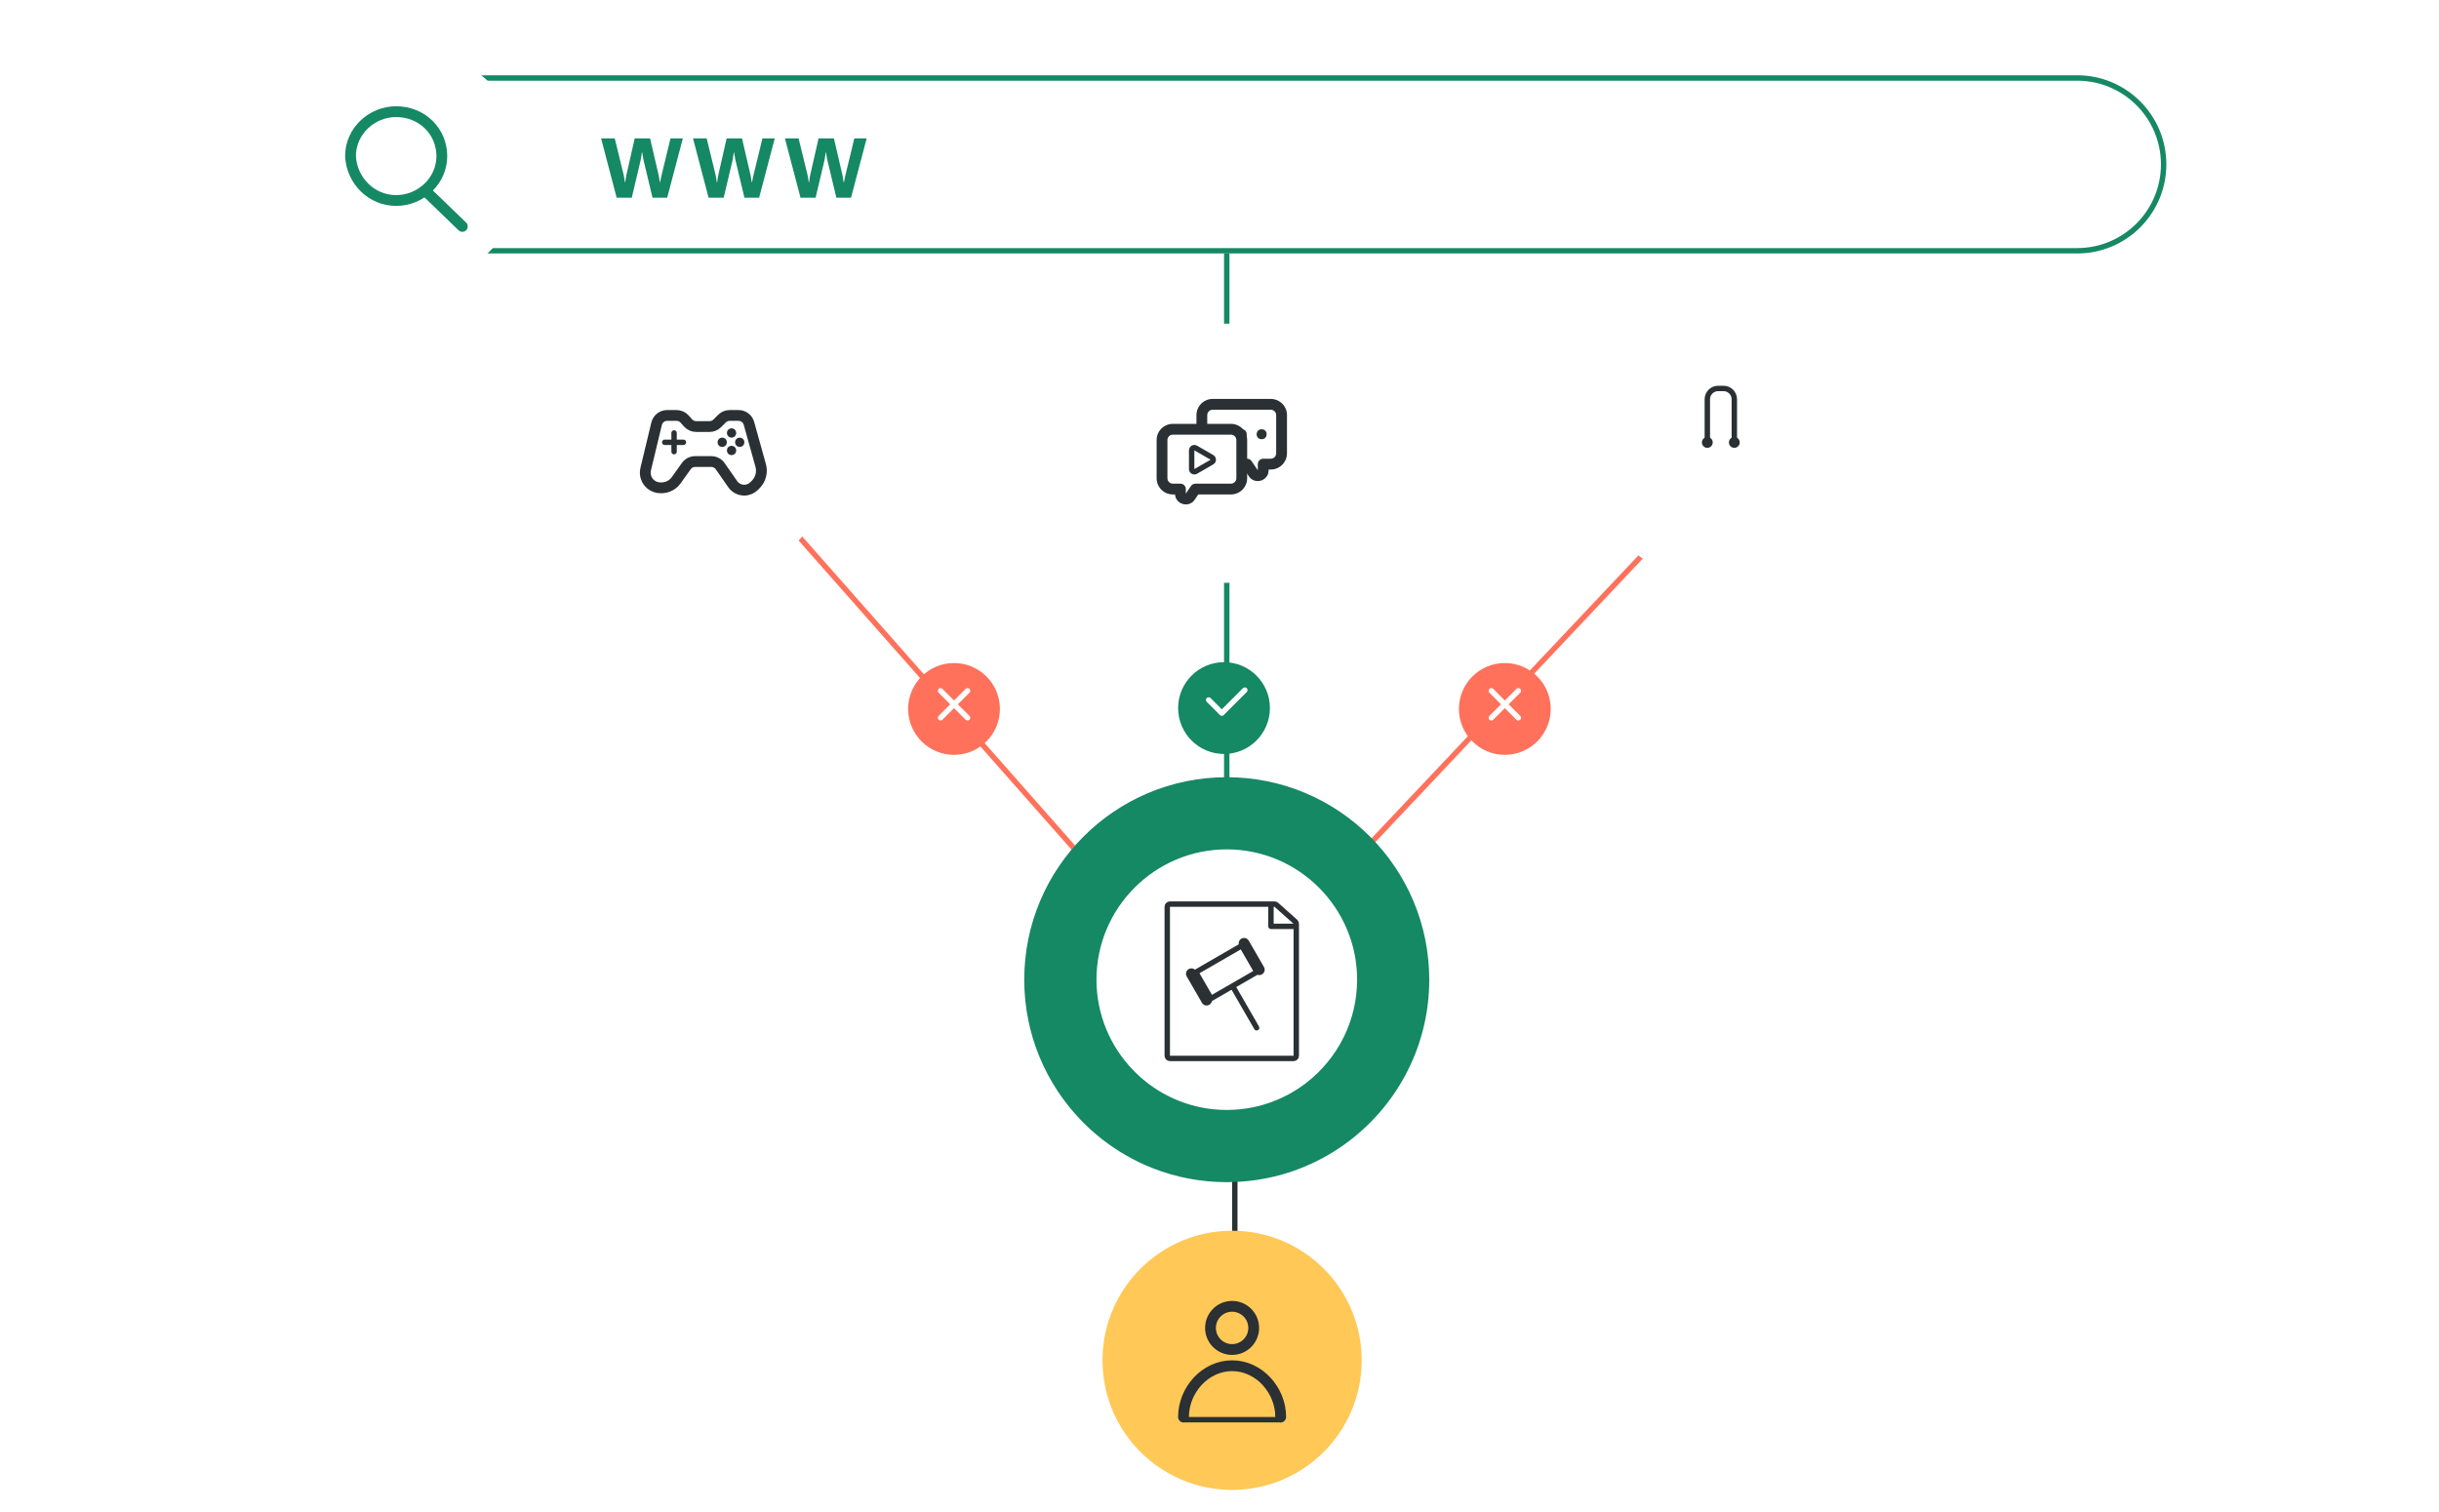 <?xml version="1.0" encoding="UTF-8"?> <svg xmlns="http://www.w3.org/2000/svg" width="271" height="168" viewBox="0 0 271 168" fill="none"><g clip-path="url(#clip0_14189_34292)"><rect width="270" height="168" transform="translate(0.5)" fill="white"></rect><g clip-path="url(#clip1_14189_34292)"><rect width="270" height="168" transform="translate(1)" fill="white"></rect><path d="M136.305 89.366L136.305 22.166" stroke="#158864" stroke-width="0.6"></path><g filter="url(#filter0_d_14189_34292)"><circle cx="14.4" cy="14.4" r="14.4" transform="matrix(1 0 0 -1 121.906 64.766)" fill="white"></circle></g><path fill-rule="evenodd" clip-rule="evenodd" d="M134.739 44.931C134.076 44.931 133.539 45.468 133.539 46.131V50.375C133.539 51.038 134.076 51.575 134.739 51.575H138.566L139.261 52.595C139.594 53.083 140.357 52.848 140.357 52.257V51.575H141.198C141.86 51.575 142.398 51.038 142.398 50.375V46.131C142.398 45.468 141.86 44.931 141.198 44.931H134.739Z" fill="white"></path><path d="M138.566 51.575L139.062 51.237C138.95 51.073 138.764 50.975 138.566 50.975V51.575ZM139.261 52.595L138.766 52.933L138.766 52.933L139.261 52.595ZM140.357 51.575V50.975C140.026 50.975 139.757 51.244 139.757 51.575H140.357ZM134.139 46.131C134.139 45.8 134.408 45.531 134.739 45.531V44.331C133.745 44.331 132.939 45.137 132.939 46.131H134.139ZM134.139 50.375V46.131H132.939V50.375H134.139ZM134.739 50.975C134.408 50.975 134.139 50.706 134.139 50.375H132.939C132.939 51.369 133.745 52.175 134.739 52.175V50.975ZM138.566 50.975H134.739V52.175H138.566V50.975ZM138.07 51.913L138.766 52.933L139.757 52.257L139.062 51.237L138.07 51.913ZM138.766 52.933C139.431 53.909 140.957 53.438 140.957 52.257H139.757L139.757 52.257L138.766 52.933ZM140.957 52.257V51.575H139.757V52.257H140.957ZM141.198 50.975H140.357V52.175H141.198V50.975ZM141.798 50.375C141.798 50.706 141.529 50.975 141.198 50.975V52.175C142.192 52.175 142.998 51.369 142.998 50.375H141.798ZM141.798 46.131V50.375H142.998V46.131H141.798ZM141.198 45.531C141.529 45.531 141.798 45.8 141.798 46.131H142.998C142.998 45.137 142.192 44.331 141.198 44.331V45.531ZM134.739 45.531H141.198V44.331H134.739V45.531Z" fill="#2A3033"></path><circle cx="135.753" cy="48.254" r="0.554" fill="#2A3033"></circle><circle cx="137.968" cy="48.254" r="0.554" fill="#2A3033"></circle><circle cx="140.183" cy="48.254" r="0.554" fill="#2A3033"></circle><path fill-rule="evenodd" clip-rule="evenodd" d="M136.773 47.701C137.435 47.701 137.973 48.238 137.973 48.901V53.145C137.973 53.807 137.435 54.345 136.773 54.345H132.827L132.25 55.191C131.918 55.678 131.155 55.443 131.155 54.853V54.345H130.314C129.651 54.345 129.114 53.807 129.114 53.145V48.901C129.114 48.238 129.651 47.701 130.314 47.701H136.773Z" fill="white"></path><path d="M132.827 54.345L132.331 54.007C132.443 53.843 132.629 53.745 132.827 53.745V54.345ZM132.25 55.191L132.746 55.529L132.746 55.529L132.25 55.191ZM131.155 54.345V53.745C131.486 53.745 131.755 54.013 131.755 54.345H131.155ZM137.373 48.901C137.373 48.569 137.104 48.301 136.773 48.301V47.101C137.767 47.101 138.573 47.907 138.573 48.901H137.373ZM137.373 53.145V48.901H138.573V53.145H137.373ZM136.773 53.745C137.104 53.745 137.373 53.476 137.373 53.145H138.573C138.573 54.139 137.767 54.945 136.773 54.945V53.745ZM132.827 53.745H136.773V54.945H132.827V53.745ZM133.323 54.683L132.746 55.529L131.755 54.853L132.331 54.007L133.323 54.683ZM132.746 55.529C132.081 56.504 130.555 56.033 130.555 54.853H131.755L131.755 54.853L132.746 55.529ZM130.555 54.853V54.345H131.755V54.853H130.555ZM130.314 53.745H131.155V54.945H130.314V53.745ZM129.714 53.145C129.714 53.476 129.983 53.745 130.314 53.745V54.945C129.32 54.945 128.514 54.139 128.514 53.145H129.714ZM129.714 48.901V53.145H128.514V48.901H129.714ZM130.314 48.301C129.983 48.301 129.714 48.569 129.714 48.901H128.514C128.514 47.907 129.32 47.101 130.314 47.101V48.301ZM136.773 48.301H130.314V47.101H136.773V48.301Z" fill="#2A3033"></path><path d="M134.657 51.346L132.857 52.385C132.657 52.501 132.407 52.356 132.407 52.125L132.407 50.047C132.407 49.816 132.657 49.672 132.857 49.787L134.657 50.826C134.857 50.942 134.857 51.23 134.657 51.346Z" stroke="#2A3033" stroke-width="0.6"></path><g filter="url(#filter1_d_14189_34292)"><ellipse cx="136.002" cy="78.266" rx="5.1" ry="5.1" fill="#158864"></ellipse></g><path d="M134.297 77.784L135.758 79.245L138.314 76.688" stroke="white" stroke-width="0.6" stroke-linecap="round" stroke-linejoin="round"></path><g filter="url(#filter2_d_14189_34292)"><path d="M38.504 18.266C38.504 12.798 42.936 8.366 48.404 8.366H230.804C236.272 8.366 240.704 12.798 240.704 18.266V18.266C240.704 23.733 236.272 28.166 230.804 28.166H48.404C42.936 28.166 38.504 23.733 38.504 18.266V18.266Z" fill="white"></path><path d="M48.404 8.666H230.804C236.106 8.666 240.404 12.964 240.404 18.266C240.404 23.568 236.106 27.866 230.804 27.866H48.404C43.102 27.866 38.804 23.568 38.804 18.266C38.804 12.964 43.102 8.666 48.404 8.666Z" stroke="#158864" stroke-width="0.6"></path></g><path d="M68.517 21.966L66.79 15.38H68.306L69.266 19.307C69.285 19.364 69.305 19.451 69.324 19.566C69.343 19.675 69.362 19.79 69.382 19.911C69.401 20.033 69.417 20.142 69.43 20.238H69.478C69.49 20.167 69.5 20.087 69.506 19.998C69.519 19.908 69.532 19.822 69.545 19.739C69.564 19.649 69.58 19.566 69.593 19.489C69.612 19.412 69.625 19.351 69.631 19.307L70.524 15.38H72.233L73.145 19.307C73.164 19.371 73.183 19.457 73.202 19.566C73.222 19.675 73.241 19.79 73.26 19.911C73.279 20.033 73.295 20.142 73.308 20.238H73.356C73.369 20.167 73.382 20.091 73.394 20.007C73.413 19.924 73.43 19.841 73.442 19.758C73.462 19.668 73.481 19.585 73.5 19.508C73.519 19.431 73.535 19.364 73.548 19.307L74.498 15.38H75.871L74.133 21.966H72.501L71.532 17.915C71.513 17.825 71.49 17.723 71.465 17.607C71.445 17.486 71.426 17.367 71.407 17.252C71.388 17.137 71.372 17.035 71.359 16.945H71.321C71.308 17.035 71.292 17.14 71.273 17.262C71.26 17.383 71.241 17.502 71.215 17.617C71.196 17.732 71.177 17.831 71.157 17.915L70.198 21.966H68.517ZM78.731 21.966L77.003 15.38H78.519L79.48 19.307C79.499 19.364 79.518 19.451 79.537 19.566C79.556 19.675 79.576 19.79 79.595 19.911C79.614 20.033 79.63 20.142 79.643 20.238H79.691C79.704 20.167 79.713 20.087 79.719 19.998C79.732 19.908 79.745 19.822 79.758 19.739C79.777 19.649 79.793 19.566 79.806 19.489C79.825 19.412 79.838 19.351 79.844 19.307L80.737 15.38H82.446L83.358 19.307C83.377 19.371 83.396 19.457 83.415 19.566C83.435 19.675 83.454 19.79 83.473 19.911C83.492 20.033 83.508 20.142 83.521 20.238H83.569C83.582 20.167 83.595 20.091 83.608 20.007C83.627 19.924 83.643 19.841 83.656 19.758C83.675 19.668 83.694 19.585 83.713 19.508C83.732 19.431 83.748 19.364 83.761 19.307L84.712 15.38H86.084L84.347 21.966H82.715L81.745 17.915C81.726 17.825 81.704 17.723 81.678 17.607C81.659 17.486 81.639 17.367 81.62 17.252C81.601 17.137 81.585 17.035 81.572 16.945H81.534C81.521 17.035 81.505 17.14 81.486 17.262C81.473 17.383 81.454 17.502 81.428 17.617C81.409 17.732 81.39 17.831 81.371 17.915L80.411 21.966H78.731ZM88.944 21.966L87.216 15.38H88.733L89.693 19.307C89.712 19.364 89.731 19.451 89.75 19.566C89.769 19.675 89.789 19.79 89.808 19.911C89.827 20.033 89.843 20.142 89.856 20.238H89.904C89.917 20.167 89.926 20.087 89.933 19.998C89.945 19.908 89.958 19.822 89.971 19.739C89.99 19.649 90.006 19.566 90.019 19.489C90.038 19.412 90.051 19.351 90.057 19.307L90.95 15.38H92.659L93.571 19.307C93.59 19.371 93.609 19.457 93.629 19.566C93.648 19.675 93.667 19.79 93.686 19.911C93.705 20.033 93.721 20.142 93.734 20.238H93.782C93.795 20.167 93.808 20.091 93.821 20.007C93.84 19.924 93.856 19.841 93.869 19.758C93.888 19.668 93.907 19.585 93.926 19.508C93.945 19.431 93.961 19.364 93.974 19.307L94.925 15.38H96.297L94.56 21.966H92.928L91.958 17.915C91.939 17.825 91.917 17.723 91.891 17.607C91.872 17.486 91.853 17.367 91.833 17.252C91.814 17.137 91.798 17.035 91.785 16.945H91.747C91.734 17.035 91.718 17.14 91.699 17.262C91.686 17.383 91.667 17.502 91.641 17.617C91.622 17.732 91.603 17.831 91.584 17.915L90.624 21.966H88.944Z" fill="#158864"></path><g filter="url(#filter3_d_14189_34292)"><circle cx="45.106" cy="18.565" r="13.2" fill="white"></circle></g><path d="M44.019 22.28C46.761 22.28 49.092 20.086 49.092 17.344C49.092 14.602 46.898 12.408 44.019 12.408C41.276 12.408 38.945 14.602 38.945 17.344C39.082 20.086 41.276 22.28 44.019 22.28Z" stroke="#158864" stroke-width="1.2" stroke-linejoin="round"></path><path d="M47.395 21.322L51.371 25.161" stroke="#158864" stroke-width="1.2" stroke-linecap="round" stroke-linejoin="round"></path><line x1="137.2" y1="140.366" x2="137.2" y2="124.766" stroke="#2A3033" stroke-width="0.6"></line><path d="M148.112 98.132L190.9 52.764" stroke="#FF715B" stroke-width="0.6"></path><path d="M121.594 96.836L81.101 50.966" stroke="#FF715B" stroke-width="0.6"></path><g filter="url(#filter4_d_14189_34292)"><circle cx="14.4" cy="14.4" r="14.4" transform="matrix(1 0 0 -1 176.504 64.766)" fill="white"></circle></g><mask id="path-23-inside-1_14189_34292" fill="white"><rect x="186.102" y="45.566" width="10.2" height="11.4" rx="0.6"></rect></mask><rect x="186.102" y="45.566" width="10.2" height="11.4" rx="0.6" stroke="#2A3033" stroke-width="2.4" mask="url(#path-23-inside-1_14189_34292)"></rect><path d="M192.703 49.166V44.366C192.703 43.703 192.166 43.166 191.503 43.166H190.903C190.24 43.166 189.703 43.703 189.703 44.366V49.166" stroke="#2A3033" stroke-width="0.6"></path><circle cx="192.702" cy="49.166" r="0.6" fill="#2A3033"></circle><circle cx="189.702" cy="49.166" r="0.6" fill="#2A3033"></circle><g filter="url(#filter5_d_14189_34292)"><circle cx="14.4" cy="14.4" r="14.4" transform="matrix(1 0 0 -1 63.699 64.766)" fill="white"></circle></g><path d="M78.843 47.399H77.347C77.005 47.399 76.68 47.253 76.453 46.999L76.066 46.566C75.838 46.312 75.513 46.166 75.171 46.166H74.124C73.569 46.166 73.087 46.547 72.957 47.086L71.743 52.13C71.59 52.765 71.818 53.431 72.328 53.84C72.627 54.078 72.998 54.209 73.38 54.209H73.496C74.146 54.209 74.756 53.894 75.134 53.365L76.257 51.793C76.482 51.477 76.846 51.29 77.233 51.29H79.037C79.43 51.29 79.798 51.482 80.022 51.804L81.411 53.798C81.703 54.218 82.182 54.468 82.694 54.468C83.12 54.468 83.527 54.294 83.822 53.986L83.999 53.801C84.528 53.25 84.726 52.46 84.521 51.724L83.216 47.044C83.072 46.525 82.599 46.166 82.06 46.166H81.069C80.751 46.166 80.445 46.293 80.22 46.518L79.691 47.047C79.466 47.272 79.161 47.399 78.843 47.399Z" stroke="#2A3033" stroke-width="1.2" stroke-linejoin="round"></path><circle cx="81.284" cy="48.113" r="0.3" fill="#2A3033" stroke="#2A3033" stroke-width="0.438"></circle><circle cx="81.284" cy="50.057" r="0.3" fill="#2A3033" stroke="#2A3033" stroke-width="0.438"></circle><path d="M74.898 48.112V50.189" stroke="#2A3033" stroke-width="0.6" stroke-linecap="round" stroke-linejoin="round"></path><path d="M73.859 49.151L75.936 49.151" stroke="#2A3033" stroke-width="0.6" stroke-linecap="round" stroke-linejoin="round"></path><circle cx="80.245" cy="49.149" r="0.3" fill="#2A3033" stroke="#2A3033" stroke-width="0.438"></circle><circle cx="82.191" cy="49.149" r="0.3" fill="#2A3033" stroke="#2A3033" stroke-width="0.438"></circle><circle cx="136.306" cy="110.851" r="16.834" fill="white"></circle><path d="M136.305 86.366C123.879 86.366 113.805 96.44 113.805 108.866C113.805 114.947 116.217 120.464 120.138 124.511C121.581 126.005 123.231 127.298 125.04 128.345C126.027 128.921 127.062 129.419 128.139 129.839C130.671 130.826 133.425 131.366 136.305 131.366C136.38 131.366 136.452 131.366 136.527 131.363C137.265 131.357 137.991 131.315 138.708 131.237H138.711C140.037 131.099 141.327 130.841 142.575 130.481C143.391 130.247 144.186 129.965 144.96 129.641C145.596 129.377 146.217 129.083 146.82 128.762C146.979 128.678 147.138 128.594 147.294 128.504C148.287 127.949 149.232 127.319 150.123 126.623C155.406 122.507 158.805 116.084 158.805 108.866C158.805 96.437 148.734 86.366 136.305 86.366ZM145.197 120.287C144.624 120.734 144.018 121.136 143.379 121.496C143.28 121.553 143.178 121.607 143.073 121.661C142.686 121.868 142.287 122.057 141.876 122.228C141.381 122.435 140.868 122.618 140.343 122.771C139.542 123.002 138.708 123.167 137.856 123.257C137.394 123.308 136.926 123.335 136.452 123.338C136.404 123.341 136.356 123.341 136.308 123.341C134.457 123.341 132.684 122.993 131.055 122.354C130.365 122.084 129.699 121.763 129.063 121.394C127.899 120.719 126.837 119.885 125.91 118.925C123.384 116.318 121.83 112.769 121.83 108.863C121.83 100.88 128.325 94.385 136.308 94.385C144.291 94.385 150.789 100.88 150.789 108.863C150.789 113.501 148.599 117.635 145.197 120.287Z" fill="#158864"></path><path d="M129.995 100.466H141.612C141.686 100.466 141.757 100.493 141.812 100.542L143.93 102.43C143.994 102.487 144.03 102.568 144.03 102.654V117.318C144.03 117.484 143.896 117.618 143.73 117.618H129.995C129.829 117.618 129.695 117.484 129.695 117.318V100.766C129.695 100.6 129.829 100.466 129.995 100.466Z" stroke="#2A3033" stroke-width="0.6" stroke-linejoin="round"></path><path d="M143.708 102.939H141.219V100.72" stroke="#2A3033" stroke-width="0.6" stroke-linecap="round" stroke-linejoin="round"></path><rect x="132.867" y="108.04" width="5.897" height="3.37" transform="rotate(-30 132.867 108.04)" fill="white" stroke="#2A3033" stroke-width="0.6"></rect><path d="M137.451 109.842L137.301 109.582L136.782 109.882L136.932 110.142L137.451 109.842ZM139.368 114.362C139.451 114.505 139.634 114.555 139.778 114.472C139.921 114.389 139.97 114.205 139.887 114.062L139.368 114.362ZM136.932 110.142L139.368 114.362L139.887 114.062L137.451 109.842L136.932 110.142Z" fill="#2A3033"></path><path d="M132.379 108.208L134.068 111.133" stroke="#2A3033" stroke-width="1.2" stroke-linecap="round" stroke-linejoin="round"></path><path d="M138.23 104.829L139.92 107.755" stroke="#2A3033" stroke-width="1.2" stroke-linecap="round" stroke-linejoin="round"></path><g filter="url(#filter6_d_14189_34292)"><circle cx="106.002" cy="78.266" r="5.1" fill="#FF715B"></circle></g><path d="M104.504 76.766L107.504 79.766M107.504 76.766L104.504 79.766" stroke="white" stroke-width="0.6" stroke-linecap="round" stroke-linejoin="round"></path><g filter="url(#filter7_d_14189_34292)"><circle cx="167.202" cy="78.266" r="5.1" fill="#FF715B"></circle></g><path d="M165.703 76.766L168.703 79.766M168.703 76.766L165.703 79.766" stroke="white" stroke-width="0.6" stroke-linecap="round" stroke-linejoin="round"></path><g filter="url(#filter8_d_14189_34292)"><circle cx="14.4" cy="14.4" r="14.4" transform="matrix(1 0 0 -1 122.5 165.564)" fill="#FFC857"></circle></g><g clip-path="url(#clip2_14189_34292)"><rect width="14.4" height="14.4" transform="translate(129.699 143.965)" fill="#FFC857"></rect><path d="M142.301 157.764L131.501 157.764" stroke="#2A3033" stroke-width="0.6" stroke-miterlimit="10" stroke-linecap="round" stroke-linejoin="round"></path><path d="M136.9 149.965C138.225 149.965 139.3 148.89 139.3 147.565C139.3 146.239 138.225 145.165 136.9 145.165C135.575 145.165 134.5 146.239 134.5 147.565C134.5 148.89 135.575 149.965 136.9 149.965Z" stroke="#2A3033" stroke-width="1.2" stroke-miterlimit="10" stroke-linejoin="round"></path><path d="M131.5 157.465C131.5 154.472 133.907 151.765 136.9 151.765C139.893 151.765 142.3 154.472 142.3 157.465" stroke="#2A3033" stroke-width="1.2" stroke-miterlimit="10" stroke-linecap="round" stroke-linejoin="round"></path></g></g></g><defs><filter id="filter0_d_14189_34292" x="115.906" y="29.966" width="40.801" height="40.8" filterUnits="userSpaceOnUse" color-interpolation-filters="sRGB"><feFlood flood-opacity="0" result="BackgroundImageFix"></feFlood><feColorMatrix in="SourceAlpha" type="matrix" values="0 0 0 0 0 0 0 0 0 0 0 0 0 0 0 0 0 0 127 0" result="hardAlpha"></feColorMatrix><feOffset></feOffset><feGaussianBlur stdDeviation="3"></feGaussianBlur><feComposite in2="hardAlpha" operator="out"></feComposite><feColorMatrix type="matrix" values="0 0 0 0 0 0 0 0 0 0 0 0 0 0 0 0 0 0 0.1 0"></feColorMatrix><feBlend mode="normal" in2="BackgroundImageFix" result="effect1_dropShadow_14189_34292"></feBlend><feBlend mode="normal" in="SourceGraphic" in2="effect1_dropShadow_14189_34292" result="shape"></feBlend></filter><filter id="filter1_d_14189_34292" x="128.607" y="71.288" width="14.79" height="14.791" filterUnits="userSpaceOnUse" color-interpolation-filters="sRGB"><feFlood flood-opacity="0" result="BackgroundImageFix"></feFlood><feColorMatrix in="SourceAlpha" type="matrix" values="0 0 0 0 0 0 0 0 0 0 0 0 0 0 0 0 0 0 127 0" result="hardAlpha"></feColorMatrix><feOffset dy="0.417"></feOffset><feGaussianBlur stdDeviation="1.148"></feGaussianBlur><feComposite in2="hardAlpha" operator="out"></feComposite><feColorMatrix type="matrix" values="0 0 0 0 0.686 0 0 0 0 0.69 0 0 0 0 0.706 0 0 0 0.5 0"></feColorMatrix><feBlend mode="normal" in2="BackgroundImageFix" result="effect1_dropShadow_14189_34292"></feBlend><feBlend mode="normal" in="SourceGraphic" in2="effect1_dropShadow_14189_34292" result="shape"></feBlend></filter><filter id="filter2_d_14189_34292" x="26.504" y="-3.634" width="226.199" height="43.8" filterUnits="userSpaceOnUse" color-interpolation-filters="sRGB"><feFlood flood-opacity="0" result="BackgroundImageFix"></feFlood><feColorMatrix in="SourceAlpha" type="matrix" values="0 0 0 0 0 0 0 0 0 0 0 0 0 0 0 0 0 0 127 0" result="hardAlpha"></feColorMatrix><feOffset></feOffset><feGaussianBlur stdDeviation="6"></feGaussianBlur><feColorMatrix type="matrix" values="0 0 0 0 0.082 0 0 0 0 0.533 0 0 0 0 0.392 0 0 0 0.15 0"></feColorMatrix><feBlend mode="normal" in2="BackgroundImageFix" result="effect1_dropShadow_14189_34292"></feBlend><feBlend mode="normal" in="SourceGraphic" in2="effect1_dropShadow_14189_34292" result="shape"></feBlend></filter><filter id="filter3_d_14189_34292" x="19.906" y="-6.635" width="50.398" height="50.4" filterUnits="userSpaceOnUse" color-interpolation-filters="sRGB"><feFlood flood-opacity="0" result="BackgroundImageFix"></feFlood><feColorMatrix in="SourceAlpha" type="matrix" values="0 0 0 0 0 0 0 0 0 0 0 0 0 0 0 0 0 0 127 0" result="hardAlpha"></feColorMatrix><feOffset></feOffset><feGaussianBlur stdDeviation="6"></feGaussianBlur><feColorMatrix type="matrix" values="0 0 0 0 0.082 0 0 0 0 0.533 0 0 0 0 0.392 0 0 0 0.15 0"></feColorMatrix><feBlend mode="normal" in2="BackgroundImageFix" result="effect1_dropShadow_14189_34292"></feBlend><feBlend mode="normal" in="SourceGraphic" in2="effect1_dropShadow_14189_34292" result="shape"></feBlend></filter><filter id="filter4_d_14189_34292" x="170.504" y="29.966" width="40.801" height="40.8" filterUnits="userSpaceOnUse" color-interpolation-filters="sRGB"><feFlood flood-opacity="0" result="BackgroundImageFix"></feFlood><feColorMatrix in="SourceAlpha" type="matrix" values="0 0 0 0 0 0 0 0 0 0 0 0 0 0 0 0 0 0 127 0" result="hardAlpha"></feColorMatrix><feOffset></feOffset><feGaussianBlur stdDeviation="3"></feGaussianBlur><feComposite in2="hardAlpha" operator="out"></feComposite><feColorMatrix type="matrix" values="0 0 0 0 0 0 0 0 0 0 0 0 0 0 0 0 0 0 0.1 0"></feColorMatrix><feBlend mode="normal" in2="BackgroundImageFix" result="effect1_dropShadow_14189_34292"></feBlend><feBlend mode="normal" in="SourceGraphic" in2="effect1_dropShadow_14189_34292" result="shape"></feBlend></filter><filter id="filter5_d_14189_34292" x="57.699" y="29.966" width="40.801" height="40.8" filterUnits="userSpaceOnUse" color-interpolation-filters="sRGB"><feFlood flood-opacity="0" result="BackgroundImageFix"></feFlood><feColorMatrix in="SourceAlpha" type="matrix" values="0 0 0 0 0 0 0 0 0 0 0 0 0 0 0 0 0 0 127 0" result="hardAlpha"></feColorMatrix><feOffset></feOffset><feGaussianBlur stdDeviation="3"></feGaussianBlur><feComposite in2="hardAlpha" operator="out"></feComposite><feColorMatrix type="matrix" values="0 0 0 0 0 0 0 0 0 0 0 0 0 0 0 0 0 0 0.1 0"></feColorMatrix><feBlend mode="normal" in2="BackgroundImageFix" result="effect1_dropShadow_14189_34292"></feBlend><feBlend mode="normal" in="SourceGraphic" in2="effect1_dropShadow_14189_34292" result="shape"></feBlend></filter><filter id="filter6_d_14189_34292" x="98.074" y="70.852" width="15.856" height="15.857" filterUnits="userSpaceOnUse" color-interpolation-filters="sRGB"><feFlood flood-opacity="0" result="BackgroundImageFix"></feFlood><feColorMatrix in="SourceAlpha" type="matrix" values="0 0 0 0 0 0 0 0 0 0 0 0 0 0 0 0 0 0 127 0" result="hardAlpha"></feColorMatrix><feOffset dy="0.514"></feOffset><feGaussianBlur stdDeviation="1.414"></feGaussianBlur><feComposite in2="hardAlpha" operator="out"></feComposite><feColorMatrix type="matrix" values="0 0 0 0 0.686 0 0 0 0 0.69 0 0 0 0 0.706 0 0 0 0.5 0"></feColorMatrix><feBlend mode="normal" in2="BackgroundImageFix" result="effect1_dropShadow_14189_34292"></feBlend><feBlend mode="normal" in="SourceGraphic" in2="effect1_dropShadow_14189_34292" result="shape"></feBlend></filter><filter id="filter7_d_14189_34292" x="159.273" y="70.852" width="15.856" height="15.857" filterUnits="userSpaceOnUse" color-interpolation-filters="sRGB"><feFlood flood-opacity="0" result="BackgroundImageFix"></feFlood><feColorMatrix in="SourceAlpha" type="matrix" values="0 0 0 0 0 0 0 0 0 0 0 0 0 0 0 0 0 0 127 0" result="hardAlpha"></feColorMatrix><feOffset dy="0.514"></feOffset><feGaussianBlur stdDeviation="1.414"></feGaussianBlur><feComposite in2="hardAlpha" operator="out"></feComposite><feColorMatrix type="matrix" values="0 0 0 0 0.686 0 0 0 0 0.69 0 0 0 0 0.706 0 0 0 0.5 0"></feColorMatrix><feBlend mode="normal" in2="BackgroundImageFix" result="effect1_dropShadow_14189_34292"></feBlend><feBlend mode="normal" in="SourceGraphic" in2="effect1_dropShadow_14189_34292" result="shape"></feBlend></filter><filter id="filter8_d_14189_34292" x="116.5" y="130.765" width="40.801" height="40.8" filterUnits="userSpaceOnUse" color-interpolation-filters="sRGB"><feFlood flood-opacity="0" result="BackgroundImageFix"></feFlood><feColorMatrix in="SourceAlpha" type="matrix" values="0 0 0 0 0 0 0 0 0 0 0 0 0 0 0 0 0 0 127 0" result="hardAlpha"></feColorMatrix><feOffset></feOffset><feGaussianBlur stdDeviation="3"></feGaussianBlur><feComposite in2="hardAlpha" operator="out"></feComposite><feColorMatrix type="matrix" values="0 0 0 0 0 0 0 0 0 0 0 0 0 0 0 0 0 0 0.1 0"></feColorMatrix><feBlend mode="normal" in2="BackgroundImageFix" result="effect1_dropShadow_14189_34292"></feBlend><feBlend mode="normal" in="SourceGraphic" in2="effect1_dropShadow_14189_34292" result="shape"></feBlend></filter><clipPath id="clip0_14189_34292"><rect width="270" height="168" fill="white" transform="translate(0.5)"></rect></clipPath><clipPath id="clip1_14189_34292"><rect width="270" height="168" fill="white" transform="translate(1)"></rect></clipPath><clipPath id="clip2_14189_34292"><rect width="14.4" height="14.4" fill="white" transform="translate(129.699 143.965)"></rect></clipPath></defs></svg> 